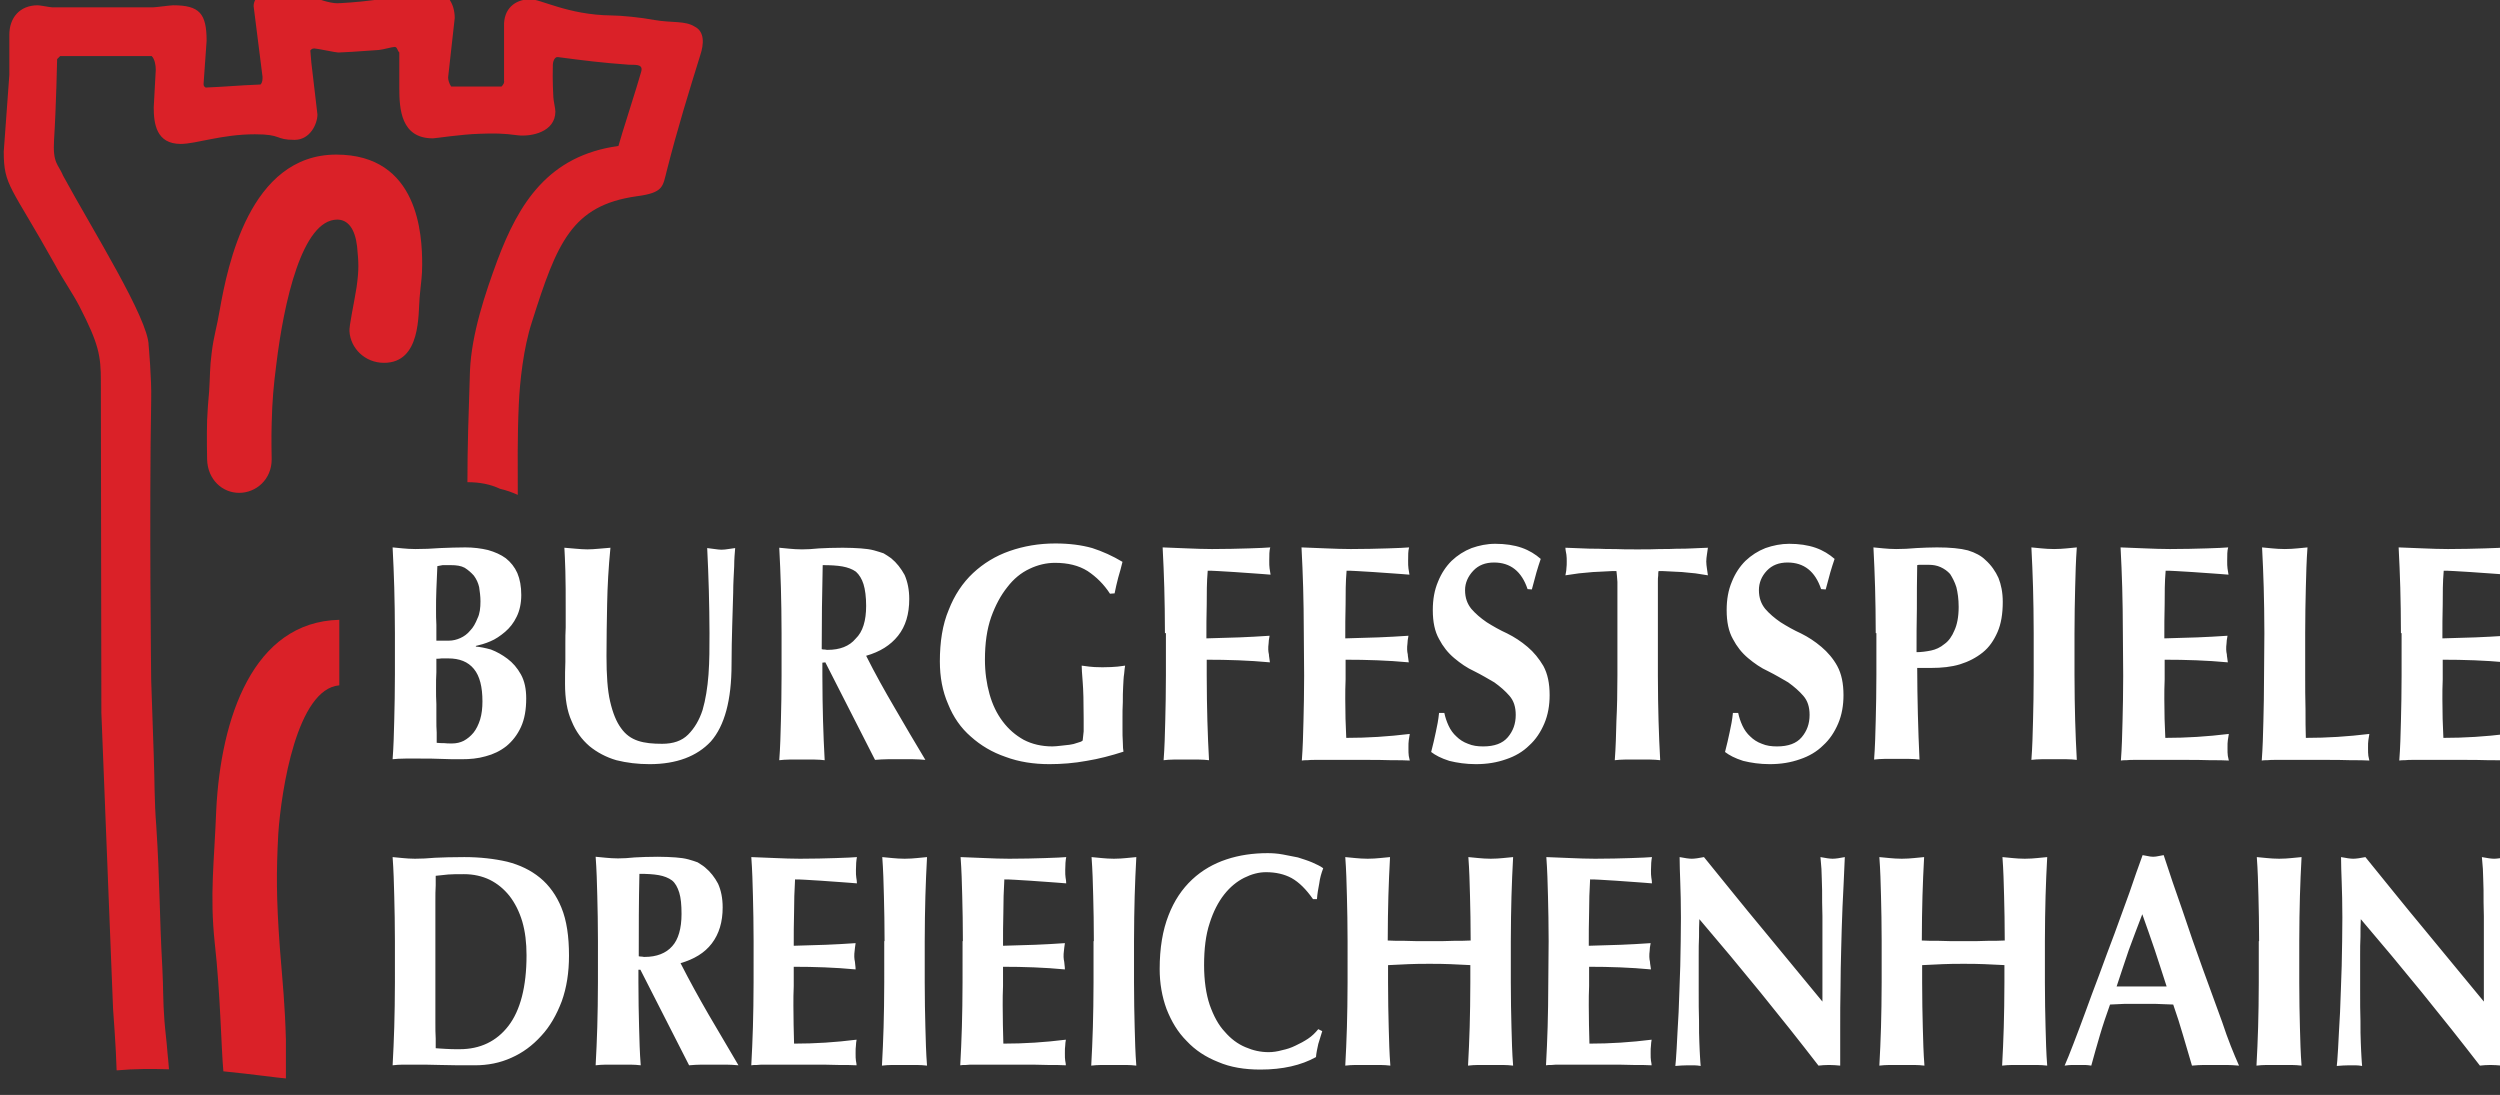<?xml version="1.0" encoding="utf-8"?>
<!-- Generator: Adobe Illustrator 27.0.1, SVG Export Plug-In . SVG Version: 6.00 Build 0)  -->
<svg version="1.1" id="Ebene_1" xmlns:serif="http://www.serif.com/"
	 xmlns="http://www.w3.org/2000/svg" xmlns:xlink="http://www.w3.org/1999/xlink" x="0px" y="0px" viewBox="0 0 491.8 215.4"
	 style="enable-background:new 0 0 491.8 215.4;" xml:space="preserve">
<rect x="0" y="0" width="491.8" height="215.4" fill="#333333" stroke="none"/>
<style type="text/css">
	.st0{fill:#FFFFFF;}
	.st1{fill:#DA2128;stroke:#FFFFFF;stroke-width:0.274;stroke-linejoin:round;stroke-miterlimit:10;stroke-opacity:0;}
</style>
<g transform="matrix(1,0,0,1,-2069,-2427)">
	
		<g id="Logo-mit-Schriftzug-und-Turm-V2" transform="matrix(0.972,0,0,1.252,-1036.06,115.117)" serif:id="Logo mit Schriftzug und Turm V2">
		<g transform="matrix(0.666,0,0,0.516,2502.27,1966.98)">
			<path class="st0" d="M1441.2,80.6c-0.4,1.3-0.8,2.6-1.2,3.9c-0.3,1.4-0.6,2.7-0.7,4c-4.5,2.5-10.1,3.8-16.9,3.8
				c-4.8,0-9.1-0.7-12.8-2.3c-3.8-1.5-7-3.6-9.6-6.4c-2.7-2.7-4.6-5.9-6.1-9.7c-1.4-3.8-2.1-7.9-2.1-12.2c0-6.4,0.9-11.8,2.7-16.4
				c1.7-4.4,4.1-8,7.2-10.9c3-2.8,6.5-4.8,10.4-6.1s8.1-1.9,12.5-1.9c1.4,0,3,0.1,4.6,0.4c1.6,0.3,3.2,0.6,4.6,0.9
				c1.5,0.5,2.9,0.9,4.3,1.5c1.3,0.6,2.5,1.1,3.4,1.8c-0.6,1.6-1,3-1.2,4.6c-0.3,1.6-0.6,3.2-0.7,4.8h-1.2c-2.1-3-4.2-5.1-6.5-6.4
				c-2.2-1.2-4.8-1.8-7.8-1.8c-2.2,0-4.4,0.6-6.6,1.7c-2.2,1.1-4.3,2.8-6.1,5.1c-1.8,2.3-3.3,5.2-4.4,8.7c-1.2,3.6-1.7,7.9-1.7,12.8
				c0,4.7,0.6,8.8,1.7,12.1c1.2,3.4,2.7,6.2,4.6,8.2c1.8,2.1,3.9,3.7,6.3,4.7c2.3,1,4.6,1.5,7,1.5c1.3,0,2.7-0.2,4.1-0.6
				c1.4-0.3,2.7-0.7,4.1-1.4c1.3-0.6,2.6-1.3,3.8-2.1c1.2-0.8,2.2-1.8,3.1-2.9L1441.2,80.6z M1719.8,91.1c-1.3-0.1-2.6-0.2-3.7-0.2
				h-7c-1.2,0-2.4,0.1-3.6,0.2c-0.9-3-1.8-6.1-2.7-9.2c-0.9-3.1-1.9-6.3-3-9.4c-1.7-0.1-3.6-0.1-5.3-0.2h-9.6
				c-1.4,0.1-2.9,0.1-4.3,0.2c-1.1,3.1-2.2,6.3-3.1,9.4s-1.8,6.2-2.6,9.2c-0.7-0.1-1.3-0.2-1.9-0.2h-4c-0.7,0-1.4,0.1-2.2,0.2
				c0.7-1.6,1.6-3.8,2.7-6.7c1.1-2.9,2.3-6,3.6-9.6c1.3-3.6,2.7-7.4,4.3-11.6c1.5-4.1,3-8.2,4.6-12.4c1.5-4.2,3-8.3,4.5-12.4
				c1.4-4.1,2.7-7.9,4-11.4c0.6,0.1,1.1,0.2,1.6,0.3s1,0.2,1.6,0.2s1.1-0.1,1.6-0.2c0.5-0.1,1-0.2,1.6-0.3
				c1.7,5.3,3.6,10.8,5.7,16.8c2,6,4,11.8,6.1,17.6c2.1,5.8,4.1,11.3,6,16.5C1716.4,83.1,1718.2,87.5,1719.8,91.1z M1751.2,46
				c0-4.3-0.1-7.9-0.2-10.7c-0.1-2.9-0.2-5.5-0.2-7.7c1.6,0.3,2.8,0.5,3.7,0.5s2.2-0.2,3.7-0.5c6.1,7.5,11.9,14.8,17.9,22
				c5.9,7.2,11.9,14.5,18.1,22v-26c-0.1-2.9-0.1-5.5-0.1-8c-0.1-2.5-0.1-4.6-0.2-6.4c-0.2-1.8-0.2-3-0.3-3.6
				c1.6,0.3,2.8,0.5,3.7,0.5c0.9,0,2.2-0.2,3.7-0.5c-0.2,5.6-0.5,10.6-0.7,15.2c-0.2,4.6-0.3,8.9-0.4,12.8c-0.1,4-0.2,7.9-0.2,11.8
				c-0.1,4-0.1,8.1-0.1,12.6v11.1c-1.1-0.1-2.2-0.2-3.4-0.2c-1.2,0-2.3,0.1-3.2,0.2c-11.4-14.8-23.5-29.7-36.2-44.6
				c-0.1,1.8-0.1,3.6-0.1,5.4c-0.1,1.8-0.1,3.6-0.1,5.5v10.7c0,3.7,0,6.8,0.1,9.4c0,2.6,0,4.8,0.1,6.6c0.1,1.8,0.1,3.2,0.2,4.3
				c0.1,1.2,0.1,2.1,0.2,2.8c-0.7-0.1-1.3-0.2-2-0.2h-1.9c-1.2,0-2.6,0.1-3.8,0.2c0.1-0.5,0.2-2.2,0.4-5.3c0.2-3,0.3-6.7,0.6-11.1
				c0.2-4.3,0.3-9.1,0.5-14.1C1751.1,55.5,1751.2,50.7,1751.2,46z M1550.2,46c0-4.3-0.1-7.9-0.2-10.7c-0.1-2.9-0.2-5.5-0.2-7.7
				c1.6,0.3,2.8,0.5,3.7,0.5s2.2-0.2,3.7-0.5c6.1,7.5,11.9,14.8,17.9,22c5.9,7.2,11.9,14.5,18.1,22v-26c-0.1-2.9-0.1-5.5-0.1-8
				c-0.1-2.5-0.1-4.6-0.2-6.4c-0.2-1.8-0.2-3-0.3-3.6c1.6,0.3,2.8,0.5,3.7,0.5c0.9,0,2.2-0.2,3.7-0.5c-0.2,5.6-0.5,10.6-0.7,15.2
				c-0.2,4.6-0.3,8.9-0.4,12.8c-0.1,4-0.2,7.9-0.2,11.8c-0.1,4-0.1,8.1-0.1,12.6v11.1c-1.1-0.1-2.2-0.2-3.4-0.2
				c-1.2,0-2.3,0.1-3.2,0.2c-11.4-14.8-23.5-29.7-36.2-44.6c-0.1,1.8-0.1,3.6-0.1,5.4c-0.1,1.8-0.1,3.6-0.1,5.5v10.7
				c0,3.7,0,6.8,0.1,9.4c0,2.6,0,4.8,0.1,6.6c0.1,1.8,0.1,3.2,0.2,4.3c0.1,1.2,0.1,2.1,0.2,2.8c-0.7-0.1-1.3-0.2-2-0.2h-1.9
				c-1.2,0-2.6,0.1-3.8,0.2c0.1-0.5,0.2-2.2,0.4-5.3c0.2-3,0.3-6.7,0.6-11.1c0.2-4.3,0.3-9.1,0.5-14.1
				C1550.1,55.5,1550.2,50.7,1550.2,46z M1371.8,53.2c0-5.1-0.1-9.7-0.2-13.7s-0.2-7.9-0.5-11.9c0.9,0.1,2,0.2,3.1,0.3
				s2.3,0.2,3.7,0.2s2.7-0.1,3.7-0.2c1.1-0.1,2.2-0.2,3.1-0.3c-0.2,4-0.4,7.9-0.5,11.9s-0.2,8.6-0.2,13.7v12.6
				c0,5.1,0.1,9.7,0.2,13.6c0.1,4,0.2,7.9,0.5,11.7c-0.9-0.1-2-0.2-3.1-0.2h-7.5c-1.1,0-2.2,0.1-3.1,0.2c0.2-3.8,0.4-7.8,0.5-11.7
				c0.1-3.9,0.2-8.5,0.2-13.6V53.2H1371.8z M1725.9,53.2c0-5.1-0.1-9.7-0.2-13.7s-0.2-7.9-0.5-11.9c0.9,0.1,2,0.2,3.1,0.3
				s2.3,0.2,3.7,0.2c1.4,0,2.7-0.1,3.7-0.2c1.1-0.1,2.2-0.2,3.1-0.3c-0.2,4-0.4,7.9-0.5,11.9s-0.2,8.6-0.2,13.7v12.6
				c0,5.1,0.1,9.7,0.2,13.6c0.1,4,0.2,7.9,0.5,11.7c-0.9-0.1-2-0.2-3.1-0.2h-7.5c-1.1,0-2.2,0.1-3.1,0.2c0.2-3.8,0.4-7.8,0.5-11.7
				c0.1-3.9,0.2-8.5,0.2-13.6V53.2H1725.9z M1308.2,53.2c0-5.1-0.1-9.7-0.2-13.7s-0.2-7.9-0.5-11.9c0.9,0.1,2,0.2,3.1,0.3
				s2.3,0.2,3.7,0.2s2.7-0.1,3.7-0.2c1.1-0.1,2.2-0.2,3.1-0.3c-0.2,4-0.4,7.9-0.5,11.9s-0.2,8.6-0.2,13.7v12.6
				c0,5.1,0.1,9.7,0.2,13.6c0.1,4,0.2,7.9,0.5,11.7c-0.9-0.1-2-0.2-3.1-0.2h-7.5c-1.1,0-2.2,0.1-3.1,0.2c0.2-3.8,0.4-7.8,0.5-11.7
				c0.1-3.9,0.2-8.5,0.2-13.6V53.2H1308.2z M1268.4,53.2c0-5.1-0.1-9.7-0.2-13.7s-0.2-7.9-0.5-11.9c2.5,0.1,5,0.2,7.4,0.3
				s4.9,0.2,7.4,0.2c4.1,0,7.7-0.1,10.9-0.2c3.2-0.1,5.3-0.2,6.4-0.3c-0.2,1-0.3,2.3-0.3,3.9c0,1,0,1.8,0.1,2.3
				c0.1,0.6,0.2,1.2,0.2,1.8c-1.6-0.1-3.3-0.3-5.2-0.4c-1.9-0.1-3.8-0.3-5.6-0.4c-1.8-0.1-3.5-0.2-4.9-0.3s-2.5-0.1-3.1-0.1
				c-0.2,3.4-0.3,6.7-0.3,10.1c-0.1,3.3-0.1,6.7-0.1,10.1c3.6-0.1,6.9-0.2,9.8-0.3s5.9-0.3,9-0.5c-0.2,1-0.2,1.8-0.3,2.4
				c-0.1,0.6-0.1,1.1-0.1,1.8c0,0.5,0.1,1,0.2,1.5c0,0.6,0.2,1.3,0.2,2.3c-6.3-0.6-12.6-0.8-18.8-0.8v5.9c-0.1,1.9-0.1,4-0.1,5.9
				c0,4,0.1,7.9,0.2,11.6c3.2,0,6.3-0.1,9.5-0.3c3.1-0.2,6.3-0.5,9.5-0.9c-0.1,0.6-0.2,1.3-0.2,1.8c-0.1,0.6-0.1,1.3-0.1,2.3
				s0,1.8,0.1,2.3c0.1,0.6,0.2,1,0.2,1.4c-1.5-0.1-3.3-0.1-5.5-0.1c-2.2-0.1-5.2-0.1-9-0.1h-13c-1.2,0-2.2,0-2.8,0.1
				c-0.7,0-1.2,0-1.7,0.1c0.2-3.8,0.4-7.8,0.5-11.7c0.1-3.9,0.2-8.5,0.2-13.6V53.2z M1159.4,53.2c0-5.1-0.1-9.7-0.2-13.7
				s-0.2-7.9-0.5-11.9c0.9,0.1,2,0.2,3.1,0.3s2.3,0.2,3.7,0.2c1.8,0,3.9-0.1,6.1-0.3c2.2-0.1,5.2-0.2,8.9-0.2c4.7,0,9.1,0.5,13,1.4
				c3.9,1,7.2,2.6,10,4.9c2.8,2.3,5,5.4,6.5,9.1c1.6,3.9,2.3,8.8,2.3,14.6c0,5.1-0.7,9.7-2.2,13.9c-1.6,4.2-3.6,7.7-6.2,10.5
				c-2.7,3-5.7,5.2-9.1,6.7c-3.5,1.6-7.2,2.3-11.1,2.3c-4.1,0-7.7,0-10.6-0.1s-5.5-0.1-7.6-0.1h-3.7c-1.1,0-2.2,0.1-3.1,0.2
				c0.2-3.8,0.4-7.8,0.5-11.7c0.1-3.9,0.2-8.5,0.2-13.6L1159.4,53.2L1159.4,53.2z M1332,53.2c0-5.1-0.1-9.7-0.2-13.7
				s-0.2-7.9-0.5-11.9c2.5,0.1,5,0.2,7.4,0.3s4.9,0.2,7.4,0.2c4.1,0,7.7-0.1,10.9-0.2c3.2-0.1,5.3-0.2,6.4-0.3
				c-0.2,1-0.3,2.3-0.3,3.9c0,1,0,1.8,0.1,2.3c0.1,0.6,0.2,1.2,0.2,1.8c-1.6-0.1-3.3-0.3-5.2-0.4c-1.9-0.1-3.8-0.3-5.6-0.4
				c-1.8-0.1-3.5-0.2-4.9-0.3s-2.5-0.1-3.1-0.1c-0.2,3.4-0.3,6.7-0.3,10.1c-0.1,3.3-0.1,6.7-0.1,10.1c3.6-0.1,6.9-0.2,9.8-0.3
				s5.9-0.3,9-0.5c-0.2,1-0.2,1.8-0.3,2.4c-0.1,0.6-0.1,1.1-0.1,1.8c0,0.5,0.1,1,0.2,1.5c0,0.6,0.2,1.3,0.2,2.3
				c-6.3-0.6-12.6-0.8-18.8-0.8v5.9c-0.1,1.9-0.1,4-0.1,5.9c0,4,0.1,7.9,0.2,11.6c3.2,0,6.3-0.1,9.5-0.3c3.1-0.2,6.3-0.5,9.5-0.9
				c-0.1,0.6-0.2,1.3-0.2,1.8c-0.1,0.6-0.1,1.3-0.1,2.3s0,1.8,0.1,2.3c0.1,0.6,0.2,1,0.2,1.4c-1.5-0.1-3.3-0.1-5.5-0.1
				c-2.2-0.1-5.2-0.1-9-0.1h-13.1c-1.2,0-2.2,0-2.8,0.1c-0.7,0-1.2,0-1.7,0.1c0.2-3.8,0.4-7.8,0.5-11.7c0.1-3.9,0.2-8.5,0.2-13.6
				V53.2H1332z M1510,53.2c0-5.1-0.1-9.7-0.2-13.7s-0.2-7.9-0.5-11.9c2.5,0.1,5,0.2,7.4,0.3s4.9,0.2,7.4,0.2c4.1,0,7.7-0.1,10.9-0.2
				c3.1-0.1,5.3-0.2,6.4-0.3c-0.2,1-0.3,2.3-0.3,3.9c0,1,0,1.8,0.1,2.3c0.1,0.6,0.2,1.2,0.2,1.8c-1.6-0.1-3.3-0.3-5.2-0.4
				c-1.9-0.1-3.8-0.3-5.6-0.4c-1.8-0.1-3.5-0.2-4.9-0.3s-2.5-0.1-3.1-0.1c-0.2,3.4-0.3,6.7-0.3,10.1c-0.1,3.3-0.1,6.7-0.1,10.1
				c3.6-0.1,6.9-0.2,9.8-0.3s5.9-0.3,9-0.5c-0.2,1-0.3,1.8-0.3,2.4c-0.1,0.6-0.1,1.1-0.1,1.8c0,0.5,0.1,1,0.2,1.5
				c0,0.6,0.2,1.3,0.3,2.3c-6.3-0.6-12.6-0.8-18.8-0.8v5.9c-0.1,1.9-0.1,4-0.1,5.9c0,4,0.1,7.9,0.2,11.6c3.1,0,6.3-0.1,9.4-0.3
				c3.2-0.2,6.3-0.5,9.5-0.9c-0.1,0.6-0.2,1.3-0.2,1.8c-0.1,0.6-0.1,1.3-0.1,2.3s0,1.8,0.1,2.3c0.1,0.6,0.2,1,0.2,1.4
				c-1.5-0.1-3.3-0.1-5.5-0.1c-2.2-0.1-5.2-0.1-9-0.1h-13.1c-1.2,0-2.2,0-2.8,0.1c-0.7,0-1.2,0-1.7,0.1c0.2-3.8,0.4-7.8,0.5-11.7
				c0.1-3.9,0.2-8.5,0.2-13.6L1510,53.2L1510,53.2z M1233.4,61.9v3.8c0,5.1,0.1,9.7,0.2,13.6c0.1,4,0.2,7.9,0.5,11.7
				c-0.9-0.1-2-0.2-3.1-0.2h-7.5c-1.1,0-2.2,0.1-3.1,0.2c0.2-3.8,0.4-7.8,0.5-11.7c0.1-3.9,0.2-8.5,0.2-13.6V53.1
				c0-5.1-0.1-9.7-0.2-13.7s-0.2-7.9-0.5-11.9c0.9,0.1,2,0.2,3.1,0.3s2.3,0.2,3.7,0.2c1.5,0,3.2-0.1,5.1-0.3c1.9-0.1,4.2-0.2,7-0.2
				c2.1,0,3.9,0.1,5.4,0.2c1.5,0.1,2.8,0.3,3.9,0.6s2,0.6,2.8,0.9c0.7,0.5,1.5,0.9,2.2,1.5c1.7,1.4,3,3.1,4,5c0.9,2,1.4,4.4,1.4,7.2
				c0,4.5-1.1,8.1-3.3,11c-2.2,2.9-5.4,4.8-9.5,6c2.7,5.3,5.5,10.4,8.5,15.6c3.1,5.3,6.1,10.4,9.1,15.5c-1.2-0.1-2.5-0.2-3.7-0.2
				h-7.5c-1.2,0-2.6,0.1-3.8,0.2L1234,61.9H1233.4z M1648.7,60.5c-2.1-0.1-4.2-0.2-6.3-0.3c-2.1-0.1-4.2-0.1-6.3-0.1
				c-2.1,0-4.2,0-6.3,0.1c-2.1,0.1-4.2,0.2-6.3,0.3v5.3c0,5.1,0.1,9.7,0.2,13.6c0.1,4,0.2,7.9,0.5,11.7c-0.9-0.1-2-0.2-3.1-0.2h-7.5
				c-1.1,0-2.2,0.1-3.1,0.2c0.2-3.8,0.4-7.8,0.5-11.7c0.1-3.9,0.2-8.5,0.2-13.6V53.2c0-5.1-0.1-9.7-0.2-13.7s-0.2-7.9-0.5-11.9
				c0.9,0.1,2,0.2,3.1,0.3s2.3,0.2,3.7,0.2c1.4,0,2.7-0.1,3.7-0.2c1.1-0.1,2.2-0.2,3.1-0.3c-0.2,4-0.4,7.9-0.5,11.8
				c-0.1,4-0.2,8.5-0.2,13.6c1.4,0.1,3.2,0.1,5.2,0.1c2,0.1,4.5,0.1,7.5,0.1s5.4,0,7.3-0.1c1.9,0,3.6,0,5.2-0.1
				c0-5.1-0.1-9.6-0.2-13.6c-0.1-3.9-0.2-7.9-0.5-11.8c0.9,0.1,2,0.2,3.1,0.3s2.3,0.2,3.7,0.2s2.7-0.1,3.7-0.2
				c1.1-0.1,2.2-0.2,3.1-0.3c-0.2,4-0.4,7.9-0.5,11.9s-0.2,8.6-0.2,13.7v12.6c0,5.1,0.1,9.7,0.2,13.6c0.1,4,0.2,7.9,0.5,11.7
				c-0.9-0.1-2-0.2-3.1-0.2h-7.5c-1.1,0-2.2,0.1-3.1,0.2c0.2-3.8,0.4-7.8,0.5-11.7c0.1-3.9,0.2-8.5,0.2-13.6v-5.3H1648.7z
				 M1486.4,60.5c-2.1-0.1-4.2-0.2-6.3-0.3c-2.1-0.1-4.2-0.1-6.3-0.1c-2.1,0-4.2,0-6.3,0.1c-2.1,0.1-4.2,0.2-6.3,0.3v5.3
				c0,5.1,0.1,9.7,0.2,13.6c0.1,4,0.2,7.9,0.5,11.7c-0.9-0.1-2-0.2-3.1-0.2h-7.5c-1.1,0-2.2,0.1-3.1,0.2c0.2-3.8,0.4-7.8,0.5-11.7
				c0.1-3.9,0.2-8.5,0.2-13.6V53.2c0-5.1-0.1-9.7-0.2-13.7s-0.2-7.9-0.5-11.9c0.9,0.1,2,0.2,3.1,0.3s2.3,0.2,3.7,0.2
				c1.4,0,2.7-0.1,3.7-0.2c1.1-0.1,2.2-0.2,3.1-0.3c-0.2,4-0.4,7.9-0.5,11.8c-0.1,4-0.2,8.5-0.2,13.6c1.4,0.1,3.1,0.1,5.2,0.1
				c2,0.1,4.5,0.1,7.5,0.1s5.4,0,7.3-0.1c1.9,0,3.6,0,5.2-0.1c0-5.1-0.1-9.6-0.2-13.6c-0.1-3.9-0.2-7.9-0.5-11.8
				c0.9,0.1,2,0.2,3.1,0.3s2.3,0.2,3.7,0.2s2.7-0.1,3.7-0.2c1.1-0.1,2.2-0.2,3.1-0.3c-0.2,4-0.4,7.9-0.5,11.9s-0.2,8.6-0.2,13.7
				v12.6c0,5.1,0.1,9.7,0.2,13.6c0.1,4,0.2,7.9,0.5,11.7c-0.9-0.1-2-0.2-3.1-0.2h-7.5c-1.1,0-2.2,0.1-3.1,0.2
				c0.2-3.8,0.4-7.8,0.5-11.7c0.1-3.9,0.2-8.5,0.2-13.6v-5.3H1486.4z M1171.7,41.1V78c0,1.8,0,3.4,0.1,4.9v2.9
				c0.8,0.1,1.8,0.1,3,0.2s2.6,0.1,4.3,0.1c6.2,0,11.2-2.4,14.8-7.1c3.6-4.7,5.5-11.9,5.5-21.5c0-3.8-0.4-7.2-1.3-10.3
				c-0.9-3-2.2-5.6-3.9-7.8c-1.7-2.1-3.6-3.7-6-4.9c-2.3-1.1-4.9-1.7-7.8-1.7c-2,0-3.6,0-4.8,0.1c-1.2,0.1-2.6,0.3-3.8,0.4v2.9
				C1171.7,37.6,1171.7,39.3,1171.7,41.1z M1690.4,45c-1.4,3.7-2.8,7.3-4.1,10.9c-1.2,3.7-2.5,7.3-3.7,11.1h15.2
				c-1.2-3.8-2.4-7.4-3.6-11.1C1693,52.3,1691.7,48.7,1690.4,45z M1246.5,44.9c0-2.7-0.2-4.9-0.7-6.5s-1.2-2.9-2.2-3.7
				c-1.1-0.8-2.4-1.3-4-1.6c-1.7-0.3-3.6-0.4-5.9-0.4c-0.2,8.4-0.2,16.7-0.2,25.1c0.3,0.1,0.7,0.1,1,0.1c0.2,0.1,0.6,0.1,0.8,0.1
				c3.6,0,6.5-1.1,8.4-3.3C1245.5,52.7,1246.5,49.4,1246.5,44.9z M1236.8-0.7c-3.6,0-6.9-0.4-10.1-1.2c-3.1-0.9-5.9-2.4-8.2-4.3
				c-2.3-2-4.1-4.4-5.4-7.6c-1.4-3.1-2-6.9-2-11.3c0-2.5,0-4.8,0.1-6.8v-5.5c0-1.7,0-3.3,0.1-4.9v-4.9c0-5.1,0-9.2-0.1-12.3
				s-0.2-5.5-0.3-7.1c1.1,0.1,2.3,0.2,3.5,0.3s2.4,0.2,3.5,0.2s2.3-0.1,3.5-0.2c1.2-0.1,2.4-0.2,3.5-0.3c-0.6,6.1-0.9,11.8-1,17
				c-0.1,5.3-0.2,10.6-0.2,16c0,5.7,0.3,10.4,1.1,13.8c0.8,3.5,1.9,6.2,3.3,8.1c1.4,2,3.1,3.2,5.2,3.9s4.5,0.9,7.3,0.9
				c3.4,0,6-0.9,7.9-2.8c1.9-1.9,3.4-4.4,4.4-7.5c0.9-3.1,1.5-6.8,1.8-10.8c0.3-4.1,0.3-8.2,0.3-12.6c0-4.3-0.1-8.7-0.2-13
				c-0.1-4.2-0.3-8.6-0.5-12.9c0.8,0.1,1.5,0.2,2.3,0.3s1.4,0.2,2,0.2c0.8,0,1.4-0.1,2.1-0.2c0.7-0.1,1.4-0.2,2.1-0.3
				c-0.1,1.4-0.3,3.2-0.3,5.6c-0.1,2.4-0.3,5-0.3,8c-0.1,3.1-0.2,6.5-0.3,10.1c-0.1,3.7-0.2,7.6-0.2,11.7c0,10.9-2.1,18.7-6.3,23.5
				C1251.2-3.1,1245-0.7,1236.8-0.7z M1503.6-54c-1.8-5.4-5.2-8.1-10.2-8.1c-2.6,0-4.7,0.8-6.3,2.5c-1.6,1.7-2.5,3.7-2.5,5.9
				c0,2.4,0.7,4.2,1.9,5.7c1.3,1.5,2.8,2.8,4.7,4.1c1.9,1.2,4,2.4,6.2,3.4c2.2,1.1,4.2,2.4,6.2,4.1c1.9,1.6,3.5,3.6,4.8,5.8
				c1.3,2.4,1.9,5.3,1.9,8.9c0,3.1-0.5,6-1.6,8.6s-2.6,4.9-4.6,6.7c-1.9,1.9-4.3,3.3-7,4.2c-2.8,1-5.8,1.5-9.2,1.5
				c-3,0-5.7-0.4-8.1-1c-2.5-0.8-4.2-1.7-5.5-2.7c0.6-2.2,1-4.2,1.4-6s0.8-3.8,1-5.9h1.6c0.3,1.4,0.7,2.6,1.3,3.9
				c0.6,1.3,1.4,2.4,2.4,3.3c0.9,0.9,2.1,1.7,3.5,2.2c1.4,0.6,2.9,0.8,4.6,0.8c3.4,0,5.9-0.9,7.5-2.8c1.6-1.9,2.4-4.1,2.4-6.8
				c0-2.4-0.6-4.3-1.9-5.8s-2.8-2.8-4.6-4.1c-1.9-1.1-3.9-2.3-6.1-3.4c-2.2-1-4.2-2.4-6.1-4c-1.9-1.6-3.4-3.5-4.6-5.8
				c-1.3-2.3-1.9-5.2-1.9-8.8c0-3.3,0.5-6.1,1.6-8.7c1-2.5,2.4-4.6,4.1-6.3c1.8-1.7,3.8-3,6.1-3.9c2.3-0.8,4.6-1.3,7.2-1.3
				c3,0,5.7,0.4,8,1.2s4.2,2,5.8,3.4c-0.5,1.4-0.9,2.8-1.3,4.1c-0.4,1.4-0.8,3.1-1.4,5.2L1503.6-54L1503.6-54z M1592.8-54
				c-1.8-5.4-5.2-8.1-10.2-8.1c-2.6,0-4.7,0.8-6.3,2.5c-1.6,1.7-2.4,3.7-2.4,5.9c0,2.4,0.7,4.2,1.9,5.7c1.3,1.5,2.8,2.8,4.7,4.1
				c1.9,1.2,4,2.4,6.2,3.4c2.2,1.1,4.2,2.4,6.2,4.1c1.9,1.6,3.6,3.6,4.8,5.8c1.3,2.4,1.9,5.3,1.9,8.9c0,3.1-0.5,6-1.6,8.6
				s-2.6,4.9-4.6,6.7c-1.9,1.9-4.3,3.3-7,4.2c-2.8,1-5.8,1.5-9.2,1.5c-3,0-5.7-0.4-8.1-1c-2.5-0.8-4.2-1.7-5.5-2.7
				c0.6-2.2,1-4.2,1.4-6s0.8-3.8,1-5.9h1.6c0.3,1.4,0.7,2.6,1.3,3.9c0.6,1.3,1.4,2.4,2.4,3.3c0.9,0.9,2.1,1.7,3.5,2.2
				c1.4,0.6,2.9,0.8,4.6,0.8c3.4,0,5.9-0.9,7.5-2.8c1.6-1.9,2.4-4.1,2.4-6.8c0-2.4-0.6-4.3-1.9-5.8s-2.8-2.8-4.6-4.1
				c-1.9-1.1-3.9-2.3-6.1-3.4c-2.2-1-4.2-2.4-6.1-4c-1.9-1.6-3.4-3.5-4.6-5.8c-1.3-2.3-1.9-5.2-1.9-8.8c0-3.3,0.5-6.1,1.6-8.7
				c1-2.5,2.4-4.6,4.1-6.3c1.8-1.7,3.8-3,6.1-3.9c2.3-0.8,4.7-1.3,7.2-1.3c3,0,5.7,0.4,8,1.2s4.2,2,5.8,3.4
				c-0.5,1.4-0.9,2.8-1.3,4.1c-0.4,1.4-0.8,3.1-1.4,5.2L1592.8-54L1592.8-54z M1376.7-52.6c-1.8-2.8-4.1-5.1-6.8-6.9
				c-2.7-1.7-6-2.5-9.9-2.5c-2.6,0-5.2,0.6-7.7,1.8c-2.6,1.2-4.9,3.1-6.8,5.6c-2,2.5-3.6,5.5-4.9,9.1c-1.3,3.7-1.9,8-1.9,13
				c0,3.8,0.5,7.3,1.4,10.5s2.2,5.9,4,8.3c1.8,2.4,3.9,4.2,6.4,5.6c2.5,1.3,5.4,2,8.7,2c0.8,0,1.5-0.1,2.5-0.2
				c0.9-0.1,1.8-0.2,2.7-0.3c0.8-0.1,1.6-0.3,2.4-0.6c0.8-0.2,1.3-0.4,1.6-0.7c0.1-0.8,0.2-1.7,0.3-2.8v-3.8c0-5.1-0.1-8.9-0.3-11.3
				c-0.2-2.4-0.3-4.1-0.3-4.9c0.6,0.1,1.4,0.2,2.3,0.3c0.8,0.1,2.2,0.2,4,0.2c2,0,3.5-0.1,4.6-0.2c0.9-0.1,1.7-0.2,2.3-0.3
				c-0.1,0.5-0.2,1.3-0.3,2.5c-0.2,1.1-0.2,2.4-0.3,3.9c-0.1,1.5-0.1,3.1-0.1,4.7c-0.1,1.7-0.1,3.3-0.1,4.8v3.1c0,1.6,0,3,0.1,4.3
				c0,1.4,0.1,2.4,0.2,2.9c-3.7,1.2-7.5,2.2-11.2,2.8c-3.8,0.7-7.6,1-11.3,1c-4.8,0-9.3-0.7-13.3-2.2c-4.1-1.4-7.6-3.5-10.6-6.2
				c-3-2.6-5.3-5.9-6.9-9.9c-1.7-3.9-2.5-8.2-2.5-13c0-5.9,0.8-11.2,2.7-15.7c1.7-4.4,4.2-8.2,7.4-11.2c3.1-2.9,6.8-5.2,11.1-6.7
				c4.3-1.5,8.9-2.3,13.9-2.3c4.3,0,8,0.5,11.2,1.4c3.1,1,6.2,2.4,9.2,4.2c-0.4,1.6-0.8,3.2-1.3,4.8c-0.4,1.6-0.8,3.2-1.1,4.8
				L1376.7-52.6L1376.7-52.6z M1684.5-40.6c0-5.2-0.1-9.9-0.2-13.9c-0.1-4.1-0.3-8.1-0.5-12.2c2.5,0.1,5.1,0.2,7.5,0.3
				c2.5,0.1,5,0.2,7.5,0.2c4.1,0,7.9-0.1,11.2-0.2c3.2-0.1,5.4-0.2,6.5-0.3c-0.3,1-0.3,2.4-0.3,4c0,1,0,1.8,0.1,2.4
				c0.1,0.6,0.2,1.2,0.3,1.9c-1.6-0.1-3.4-0.3-5.3-0.4c-1.9-0.1-3.9-0.3-5.7-0.4c-1.9-0.1-3.5-0.2-5-0.3c-1.4-0.1-2.5-0.1-3.1-0.1
				c-0.3,3.5-0.3,6.9-0.3,10.3c-0.1,3.4-0.1,6.8-0.1,10.3c3.6-0.1,7-0.2,10-0.3s6-0.3,9.2-0.5c-0.2,1-0.3,1.9-0.3,2.4
				c-0.1,0.6-0.1,1.1-0.1,1.8c0,0.5,0.1,1,0.2,1.5c0,0.6,0.2,1.3,0.3,2.4c-6.4-0.6-12.8-0.8-19.2-0.8v6c-0.1,2-0.1,4.1-0.1,6
				c0,4.1,0.1,8,0.3,11.8c3.2,0,6.4-0.1,9.6-0.3s6.4-0.5,9.7-0.9c-0.1,0.7-0.2,1.3-0.3,1.9c-0.1,0.6-0.1,1.3-0.1,2.4
				c0,1,0,1.8,0.1,2.4c0.1,0.6,0.2,1,0.3,1.4c-1.5-0.1-3.4-0.1-5.6-0.1c-2.3-0.1-5.3-0.1-9.2-0.1h-13.4c-1.3,0-2.3,0-2.9,0.1
				c-0.7,0-1.3,0-1.7,0.1c0.3-3.9,0.4-7.9,0.5-12c0.1-4,0.2-8.7,0.2-13.8L1684.5-40.6L1684.5-40.6z M1609.4-40.6
				c0-5.2-0.1-9.9-0.2-13.9c-0.1-4.1-0.3-8.1-0.5-12.2c0.9,0.1,2,0.2,3.1,0.3s2.4,0.2,3.8,0.2c1.9,0,4.1-0.1,6.2-0.3
				c2.1-0.1,4.1-0.2,6.2-0.2c4,0,7.1,0.3,9.4,0.9c2.3,0.7,4.1,1.7,5.3,2.9c1.8,1.6,3.1,3.5,4,5.5c0.8,2,1.3,4.4,1.3,7.3
				c0,3.6-0.5,6.7-1.6,9.2s-2.5,4.6-4.5,6.2c-2,1.6-4.3,2.8-6.9,3.6s-5.6,1.1-8.7,1.1h-4.3c0,4.7,0.1,9.4,0.2,14
				c0.1,4.7,0.3,9.3,0.5,13.9c-0.9-0.1-2-0.2-3.1-0.2h-7.6c-1.1,0-2.2,0.1-3.1,0.2c0.3-3.9,0.4-7.9,0.5-12c0.1-4,0.2-8.7,0.2-13.8
				v-12.7H1609.4z M1657.4-40.6c0-5.2-0.1-9.9-0.2-13.9c-0.1-4.1-0.3-8.1-0.5-12.2c0.9,0.1,2,0.2,3.1,0.3s2.4,0.2,3.8,0.2
				s2.7-0.1,3.8-0.2c1.1-0.1,2.2-0.2,3.1-0.3c-0.3,4.1-0.4,8.1-0.5,12.2c-0.1,4.1-0.2,8.8-0.2,13.9v12.8c0,5.2,0.1,9.9,0.2,13.8
				c0.1,4.1,0.3,8.1,0.5,12c-0.9-0.1-2-0.2-3.1-0.2h-7.6c-1.1,0-2.2,0.1-3.1,0.2c0.3-3.9,0.4-7.9,0.5-12c0.1-4,0.2-8.7,0.2-13.8
				L1657.4-40.6L1657.4-40.6z M1727.5-40.6c0-5.2-0.1-9.9-0.2-13.9c-0.1-4.1-0.3-8.1-0.5-12.2c0.9,0.1,2,0.2,3.1,0.3
				s2.4,0.2,3.8,0.2s2.7-0.1,3.8-0.2c1.1-0.1,2.2-0.2,3.1-0.3c-0.3,4.1-0.4,8.1-0.5,12.2c-0.1,4.1-0.2,8.8-0.2,13.9v12.8
				c0,3.6,0,7.1,0.1,10.4c0,3.3,0,6.2,0.1,8.7c3.2,0,6.4-0.1,9.6-0.3s6.4-0.5,9.7-0.9c-0.1,0.7-0.2,1.3-0.3,1.9
				c-0.1,0.6-0.1,1.3-0.1,2.4c0,1,0,1.8,0.1,2.4c0.1,0.6,0.2,1,0.3,1.4c-1.5-0.1-3.4-0.1-5.6-0.1c-2.3-0.1-5.3-0.1-9.2-0.1h-13.3
				c-1.3,0-2.3,0-2.9,0.1c-0.7,0-1.3,0-1.7,0.1c0.3-3.9,0.4-7.9,0.5-12c0.1-4,0.2-8.7,0.2-13.8L1727.5-40.6L1727.5-40.6z
				 M1435.6-40.6c0-5.2-0.1-9.9-0.2-13.9c-0.1-4.1-0.3-8.1-0.5-12.2c2.5,0.1,5.1,0.2,7.5,0.3c2.5,0.1,5,0.2,7.5,0.2
				c4.1,0,7.9-0.1,11.2-0.2c3.2-0.1,5.4-0.2,6.5-0.3c-0.3,1-0.3,2.4-0.3,4c0,1,0,1.8,0.1,2.4c0.1,0.6,0.2,1.2,0.3,1.9
				c-1.6-0.1-3.4-0.3-5.3-0.4c-1.9-0.1-3.9-0.3-5.7-0.4c-1.9-0.1-3.6-0.2-5-0.3s-2.5-0.1-3.1-0.1c-0.3,3.5-0.3,6.9-0.3,10.3
				c-0.1,3.4-0.1,6.8-0.1,10.3c3.6-0.1,7-0.2,10-0.3s6-0.3,9.2-0.5c-0.2,1-0.3,1.9-0.3,2.4c-0.1,0.6-0.1,1.1-0.1,1.8
				c0,0.5,0.1,1,0.2,1.5c0,0.6,0.2,1.3,0.3,2.4c-6.4-0.6-12.8-0.8-19.2-0.8v6c-0.1,2-0.1,4.1-0.1,6c0,4.1,0.1,8,0.3,11.8
				c3.2,0,6.4-0.1,9.6-0.3s6.4-0.5,9.7-0.9c-0.1,0.7-0.2,1.3-0.3,1.9c-0.1,0.6-0.1,1.3-0.1,2.4c0,1,0,1.8,0.1,2.4
				c0.1,0.6,0.2,1,0.3,1.4c-1.5-0.1-3.4-0.1-5.6-0.1c-2.3-0.1-5.3-0.1-9.2-0.1h-13.4c-1.3,0-2.3,0-2.9,0.1c-0.7,0-1.3,0-1.7,0.1
				c0.3-3.9,0.4-7.9,0.5-12c0.1-4,0.2-8.7,0.2-13.8L1435.6-40.6L1435.6-40.6z M1159.4-40.6c0-5.2-0.1-9.9-0.2-13.9
				c-0.1-4.1-0.3-8.1-0.5-12.2c0.9,0.1,2,0.2,3.1,0.3s2.4,0.2,3.8,0.2c2.5,0,5-0.1,7.6-0.3c2.6-0.1,5.2-0.2,7.6-0.2
				c2.5,0,4.8,0.3,6.9,0.8c2.1,0.6,3.9,1.4,5.4,2.5c1.5,1.2,2.7,2.7,3.5,4.5c0.8,1.9,1.2,4.1,1.2,6.7c0,2.5-0.5,4.8-1.4,6.6
				c-0.9,1.9-2.1,3.4-3.5,4.6c-1.4,1.2-3,2.3-4.5,2.9c-1.6,0.7-3.1,1.1-4.4,1.4v0.2c1.3,0.1,2.8,0.4,4.6,0.9c1.8,0.7,3.4,1.6,5,2.8
				c1.6,1.2,3,2.8,4.1,4.8s1.6,4.4,1.6,7.3c0,3.4-0.5,6.3-1.6,8.7s-2.6,4.3-4.4,5.8c-1.9,1.5-4,2.5-6.3,3.1
				c-2.4,0.7-4.8,0.9-7.3,0.9c-2.3,0-4.3,0-6.3-0.1c-1.9-0.1-4.1-0.1-6.2-0.1h-4.6c-1.6,0-3,0.1-3.9,0.2c0.3-3.9,0.4-7.9,0.5-12
				c0.1-4,0.2-8.7,0.2-13.8L1159.4-40.6L1159.4-40.6z M1769-40.6c0-5.2-0.1-9.9-0.2-13.9c-0.1-4.1-0.3-8.1-0.5-12.2
				c2.5,0.1,5.1,0.2,7.5,0.3c2.5,0.1,5,0.2,7.5,0.2c4.1,0,7.9-0.1,11.2-0.2c3.2-0.1,5.4-0.2,6.5-0.3c-0.3,1-0.3,2.4-0.3,4
				c0,1,0,1.8,0.1,2.4c0.1,0.6,0.2,1.2,0.3,1.9c-1.6-0.1-3.4-0.3-5.3-0.4c-1.9-0.1-3.9-0.3-5.7-0.4c-1.9-0.1-3.6-0.2-5-0.3
				s-2.5-0.1-3.1-0.1c-0.3,3.5-0.3,6.9-0.3,10.3c-0.1,3.4-0.1,6.8-0.1,10.3c3.6-0.1,7-0.2,10-0.3s6-0.3,9.2-0.5
				c-0.2,1-0.3,1.9-0.3,2.4c-0.1,0.6-0.1,1.1-0.1,1.8c0,0.5,0.1,1,0.2,1.5c0,0.6,0.2,1.3,0.3,2.4c-6.4-0.6-12.8-0.8-19.2-0.8v6
				c-0.1,2-0.1,4.1-0.1,6c0,4.1,0.1,8,0.3,11.8c3.2,0,6.4-0.1,9.6-0.3s6.4-0.5,9.7-0.9c-0.1,0.7-0.2,1.3-0.3,1.9
				c-0.1,0.6-0.1,1.3-0.1,2.4c0,1,0,1.8,0.1,2.4c0.1,0.6,0.2,1,0.3,1.4c-1.5-0.1-3.4-0.1-5.6-0.1c-2.3-0.1-5.3-0.1-9.2-0.1h-13.3
				c-1.3,0-2.3,0-2.9,0.1c-0.7,0-1.3,0-1.7,0.1c0.3-3.9,0.4-7.9,0.5-12c0.1-4,0.2-8.7,0.2-13.8v-13H1769z M1393.4-40.6
				c0-5.2-0.1-9.9-0.2-13.9c-0.1-4.1-0.3-8.1-0.5-12.2c2.5,0.1,5.1,0.2,7.5,0.3c2.5,0.1,5,0.2,7.5,0.2c4.1,0,7.9-0.1,11.2-0.2
				c3.2-0.1,5.4-0.2,6.5-0.3c-0.3,1-0.3,2.4-0.3,4c0,1,0,1.8,0.1,2.4c0.1,0.6,0.2,1.2,0.3,1.9c-1.6-0.1-3.4-0.3-5.3-0.4
				c-1.9-0.1-3.9-0.3-5.7-0.4c-1.9-0.1-3.5-0.2-5-0.3c-1.4-0.1-2.5-0.1-3.1-0.1c-0.3,3.5-0.3,6.9-0.3,10.3
				c-0.1,3.4-0.1,6.8-0.1,10.3c3.6-0.1,7-0.2,10-0.3s6-0.3,9.2-0.5c-0.2,1-0.3,1.9-0.3,2.4c-0.1,0.6-0.1,1.1-0.1,1.8
				c0,0.5,0.1,1,0.2,1.5c0,0.6,0.2,1.3,0.3,2.4c-6.4-0.6-12.8-0.8-19.2-0.8v4.8c0,5.2,0.1,9.9,0.2,13.8c0.1,4.1,0.3,8.1,0.5,12
				c-0.9-0.1-2-0.2-3.1-0.2h-7.6c-1.1,0-2.2,0.1-3.1,0.2c0.3-3.9,0.4-7.9,0.5-12c0.1-4,0.2-8.7,0.2-13.8v-12.9H1393.4z M1530.9-27.7
				v-28.5c-0.1-1.5-0.2-2.6-0.3-3.3c-0.8,0-1.9,0-3.1,0.1c-1.3,0.1-2.5,0.1-4,0.2c-1.4,0.1-2.9,0.3-4.3,0.4
				c-1.4,0.2-2.8,0.4-4.1,0.6c0.1-0.7,0.3-1.4,0.3-2.1c0.1-0.7,0.1-1.4,0.1-2.1c0-0.7,0-1.4-0.1-2.1c-0.1-0.7-0.3-1.4-0.3-2.1
				c1.9,0.1,3.6,0.1,5.2,0.2c1.5,0.1,3.1,0.1,4.7,0.1c1.6,0.1,3.3,0.1,5.2,0.1c1.9,0.1,4.1,0.1,6.8,0.1c2.6,0,4.9,0,6.8-0.1
				c1.9,0,3.6,0,5.2-0.1c1.6,0,3.1,0,4.6-0.1c1.4-0.1,3-0.1,4.8-0.2c-0.1,0.7-0.2,1.4-0.3,2.1c-0.1,0.7-0.2,1.4-0.2,2.1
				c0,0.7,0.1,1.4,0.2,2.1c0.1,0.7,0.2,1.4,0.3,2.1c-1.1-0.2-2.4-0.4-3.8-0.6c-1.4-0.1-2.8-0.3-4.1-0.4c-1.4-0.1-2.7-0.1-4-0.2
				c-1.3-0.1-2.3-0.1-3.1-0.1c-0.1,0.3-0.1,0.8-0.1,1.3c-0.1,0.6-0.1,1.2-0.1,2v28.5c0,5.2,0.1,9.9,0.2,13.8c0.1,4.1,0.3,8.1,0.5,12
				c-0.9-0.1-2-0.2-3.1-0.2h-7.6c-1.1,0-2.2,0.1-3.1,0.2c0.3-3.9,0.4-7.9,0.5-12C1530.8-17.8,1530.9-22.6,1530.9-27.7z M1289.3-31.6
				v3.9c0,5.2,0.1,9.9,0.2,13.8c0.1,4.1,0.3,8.1,0.5,12c-0.9-0.1-2-0.2-3.1-0.2h-7.6c-1.1,0-2.2,0.1-3.1,0.2c0.3-3.9,0.4-7.9,0.5-12
				c0.1-4,0.2-8.7,0.2-13.8v-12.8c0-5.2-0.1-9.9-0.2-13.9c-0.1-4.1-0.3-8.1-0.5-12.2c0.9,0.1,2,0.2,3.1,0.3s2.4,0.2,3.8,0.2
				c1.5,0,3.3-0.1,5.2-0.3c1.9-0.1,4.3-0.2,7.2-0.2c2.1,0,4,0.1,5.5,0.2c1.5,0.1,2.9,0.3,4,0.6s2,0.6,2.9,0.9
				c0.8,0.5,1.5,0.9,2.3,1.5c1.7,1.4,3,3.1,4.1,5.1c0.9,2.1,1.4,4.5,1.4,7.3c0,4.6-1.1,8.3-3.4,11.2s-5.5,4.9-9.7,6.1
				c2.7,5.4,5.6,10.6,8.7,15.9c3.1,5.4,6.2,10.6,9.3,15.8c-1.3-0.1-2.5-0.2-3.8-0.2h-7.6c-1.3,0-2.6,0.1-3.9,0.2l-15.1-29.7
				L1289.3-31.6L1289.3-31.6z M1186-19.8c0-4.4-0.8-7.7-2.6-9.9c-1.8-2.2-4.4-3.2-7.8-3.2h-2c-0.6,0.1-1.1,0.1-1.6,0.1v4.1
				c-0.1,1.4-0.1,3.1-0.1,5.1c0,1.5,0,3,0.1,4.6v4.6c0,1.5,0,2.9,0.1,4.1v3.1c0.8,0.1,1.5,0.1,2.2,0.1c0.7,0.1,1.5,0.1,2.5,0.1
				c1.3,0,2.5-0.3,3.5-0.8c1.1-0.6,2.1-1.4,3-2.5c0.8-1,1.5-2.4,2-4C1185.8-16,1186-17.8,1186-19.8z M1634.6-48.6
				c0-2.4-0.3-4.4-0.7-6c-0.5-1.6-1.2-2.9-1.9-4c-0.8-0.9-1.8-1.6-2.9-2.1s-2.3-0.7-3.5-0.7h-2.8c-0.3,0-0.5,0-0.8,0.1
				c-0.1,4.5-0.1,9-0.1,13.3c-0.1,4.4-0.1,8.8-0.1,13.2c1.4,0,2.9-0.2,4.4-0.5c1.4-0.3,2.8-0.9,4.1-2c1.3-0.9,2.3-2.4,3-4.1
				C1634.1-43.1,1634.6-45.5,1634.6-48.6z M1302.6-48.9c0-2.7-0.3-5-0.8-6.6s-1.3-2.9-2.3-3.8c-1.1-0.8-2.5-1.3-4.1-1.6
				c-1.7-0.3-3.7-0.4-6-0.4c-0.2,8.6-0.3,17.1-0.3,25.6c0.3,0.1,0.7,0.1,1,0.1c0.3,0.1,0.6,0.1,0.8,0.1c3.7,0,6.6-1.1,8.5-3.4
				C1301.6-41,1302.6-44.4,1302.6-48.9z M1185.4-50.3c0-1.5-0.2-2.9-0.4-4.3c-0.3-1.3-0.8-2.4-1.6-3.5c-0.8-0.9-1.7-1.7-2.8-2.4
				c-1.1-0.6-2.5-0.8-4.2-0.8h-2.5c-0.5,0.1-1,0.2-1.6,0.3c-0.1,2.4-0.2,4.7-0.3,7.1c-0.1,2.4-0.1,4.4-0.1,6c0,1.7,0,3.3,0.1,4.8
				v4.8h3.8c1.2,0,2.4-0.3,3.5-0.8s2.1-1.2,3-2.3c0.9-0.9,1.6-2.2,2.2-3.7C1185.2-46.5,1185.4-48.3,1185.4-50.3z"/>
		</g>
		<g id="Burg" transform="matrix(1.029,0,0,0.798,-1286.65,-1116.47)">
			<path class="st1" d="M4421.6,3835.1v0.3v8.3c0,1.5,0,2.9,0,4.3c-8.3,0.7-11.4,20.5-12,29.2c-0.4,7.6-0.4,12.7,0.3,22.4
				c0.6,7.5,1,11.1,1.2,18.2c0,2.4,0,5.8,0,7.6c-1.5-0.1-6.3-0.8-12.3-1.4c-0.4-4.1-0.6-15.6-1.7-25.3c-1-9.5-0.1-15.8,0.3-26.2
				C4398.3,3854.5,4404.6,3835.5,4421.6,3835.1z M4446.8,3808c0-7,0.2-12.6,0.5-21.9c0.3-7.3,3-15.3,5.4-21.8
				c4.2-11.2,10-20.6,23.8-22.5c0.4-1.6,3.8-12.1,4.5-14.7c0.4-1.6-1.5-1.2-2.5-1.3c-5.4-0.4-8.6-0.8-13.9-1.5c-0.7-0.1-1,1-1,1.5
				c-0.1,3.2,0.1,6.4,0.1,6.4c0,0.5,0.4,2.3,0.4,2.8c0,4.1-4.8,5-7.4,4.7c-2.9-0.4-4.6-0.4-7.5-0.3c-3.6,0.1-8.7,0.9-9.2,0.9
				c-6.3,0-6.6-5.8-6.6-10c0-0.5,0-1,0-6.9c-0.4-0.4-0.4-1.1-0.9-1.1s-2.2,0.5-3.1,0.6c-3.8,0.3-7.6,0.5-8,0.5
				c-0.5,0-4.2-0.8-4.7-0.8s-0.6,0.2-0.8,0.4l0.2,2.4l1.2,10.2c0,1.8-1.4,5-4.5,5c-3.9,0-2.4-1.1-7.8-1.1c-6.5,0-11.6,1.9-14.6,1.9
				c-4.8,0-5.3-4-5.3-7.2l0.4-7.4c0-0.9-0.2-2.1-0.8-2.7h-18c-0.2,0.2-0.4,0.4-0.6,0.6c0,0-0.2,9.6-0.6,15.8
				c-0.3,4.8,0.8,4.8,1.8,7.2c5.7,10.5,16.8,28.2,16.8,33.4c0,0,0.6,6.5,0.5,10.7c-0.4,22.5,0,55.2,0,55.2s0.3,9,0.5,14.7
				c0.2,5.5,0.1,8.9,0.5,14c0.7,10.7,0.6,17.3,1.2,28.1c0.2,4,0.1,6.2,0.4,10.2c0.2,2.5,0.4,3.7,0.6,6.3c0.1,0.8,0.2,2.2,0.3,3.3
				c-3.4-0.1-6.9-0.1-10.1,0.2h-0.2c-0.1-4.2-0.7-12.1-0.7-12.1l-2.3-58.3l-0.1-65.3c0-5-0.4-7.3-4.2-14.7c-1.4-2.7-3.2-5.2-4.8-8.2
				c-8.7-15.6-10.1-15.5-10.1-22.3l1.1-15.1v-7.9c0-3.3,2-5.8,5.6-5.8c0.5,0,2.4,0.4,2.8,0.4h19.9c0.5,0,3.4-0.4,3.9-0.4
				c5.2,0,6.6,1.6,6.6,7c0,0.5-0.6,8-0.6,8.5s0.2,0.5,0.4,0.7c4.6-0.2,5.9-0.4,10.8-0.6c0.4-0.4,0.4-1,0.4-1.5l-1.7-13.5
				c-0.5-2.2,2.7-4.4,4.4-4.4c2.6,0,8.9,3.4,12,3.4c0.5,0,4-0.2,7-0.6c3.8-0.4,10.7-2.1,11.2-2.1c3.2,0,4.9,2.6,4.9,5.6l-1.3,11.7
				c0,0.5,0.2,1.2,0.6,1.8h9.9c0.4-0.4,0.6-0.8,0.5-1.2v-10.7c-0.1-3.4,2.1-5.2,5-5.3c2.1-0.1,7.5,3.1,16.1,3.2
				c1.9,0,5.9,0.4,8.5,0.9c3.5,0.6,6,0.1,7.9,1.3c2,1,1.8,3.5,1.1,5.6c-2.2,7.1-4.5,14.5-6.6,22.8c-0.8,3.1-0.6,4.3-5.9,5
				c-12.8,1.8-15.7,9.2-20.6,24.7c-1.7,5.2-2.4,11.8-2.6,16.3c-0.3,6.6-0.2,12.2-0.2,17.8c-1.1-0.5-2.2-0.9-3.5-1.2
				C4451.3,3808.4,4449.2,3808,4446.8,3808z M4421,3743.5c16.2,0,16.9,15.8,16.9,21.6c0,2.5-0.2,3.1-0.5,6.5
				c-0.3,3.3,0.3,12.9-7,12.9c-3.8,0-6.6-2.9-6.8-6.2c-0.1-1,0.9-5.5,1.4-8.7c0.5-3.6,0.4-4.8,0.1-8c-0.4-3.5-1.8-5.3-3.9-5.3
				c-6.9,0-10.5,16.2-12,28.6c-0.5,3.9-0.8,7-0.9,11.5c-0.1,2.8,0,7.1,0,7.1c0,4-3.1,6.6-6.4,6.6s-6.2-2.6-6.3-6.6
				c0,0-0.1-4.7,0-7.7c0.1-2.2,0.2-3.5,0.4-5.7c0.2-3,0.1-4.6,0.5-7.6c0.4-3.3,1-4.9,1.6-8.5
				C4399.6,3765.6,4403.9,3743.5,4421,3743.5z"/>
		</g>
	</g>
</g>
</svg>
